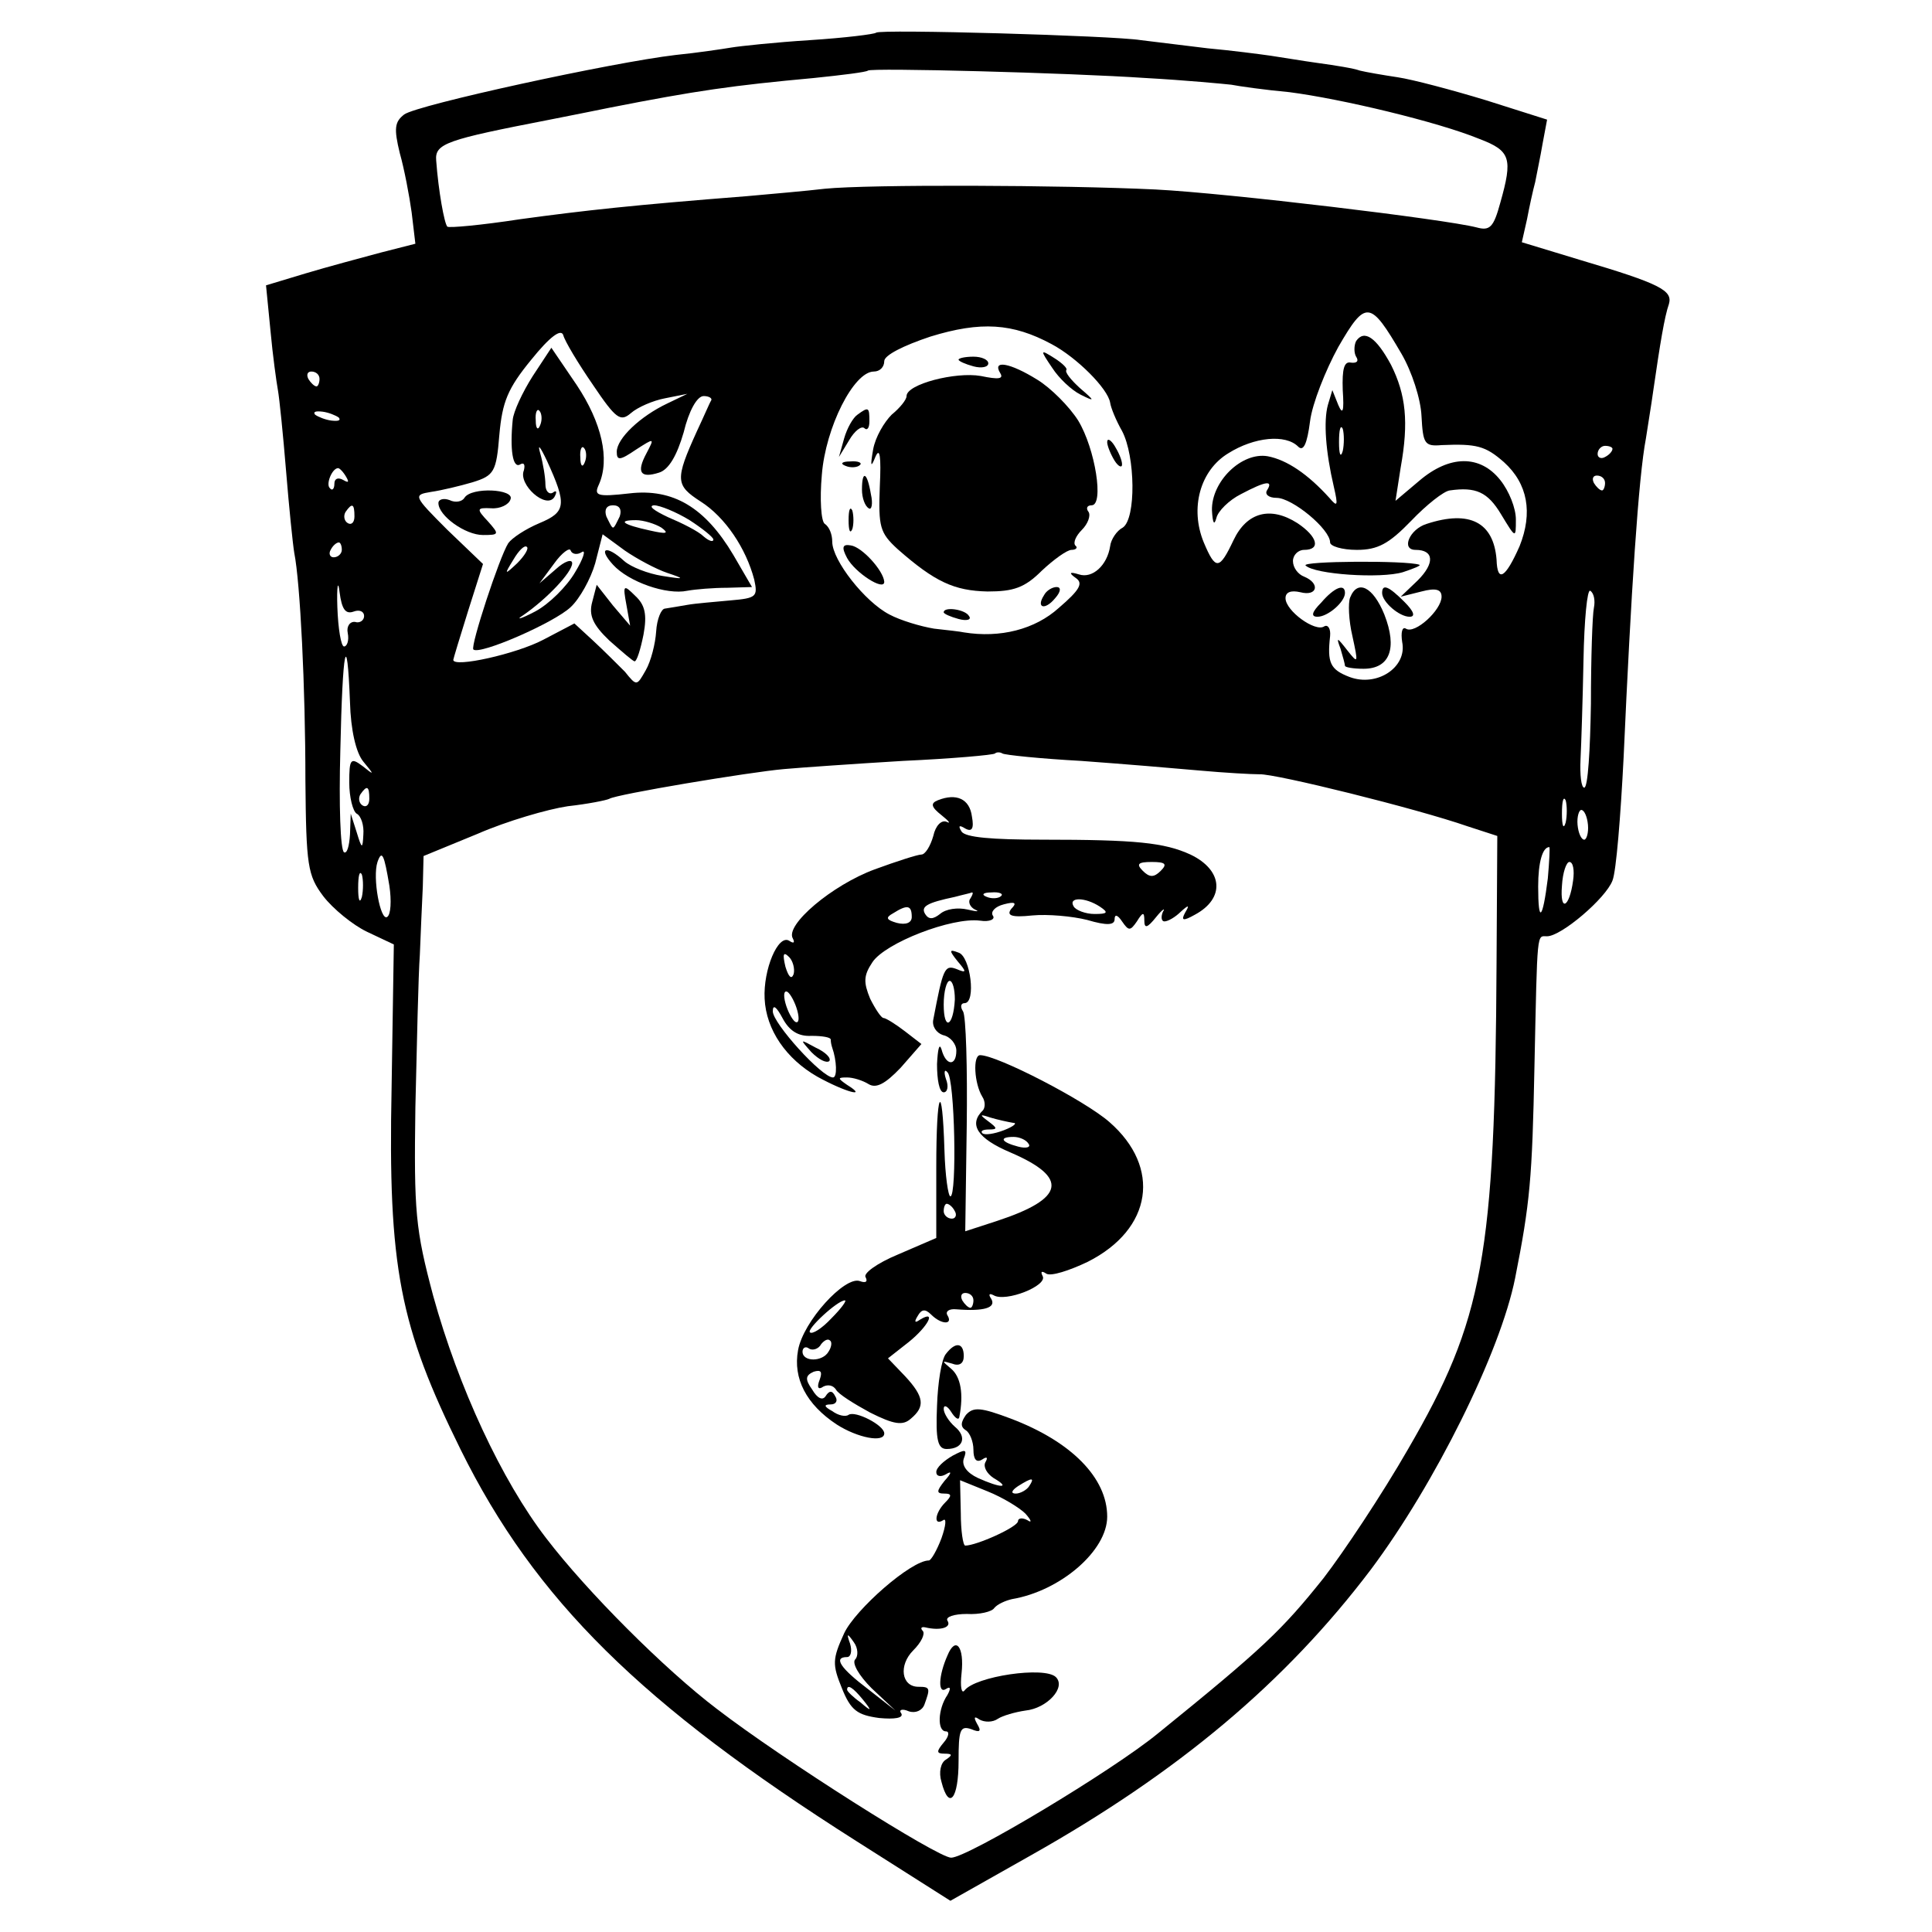 <?xml version="1.0" standalone="no"?>
<!DOCTYPE svg PUBLIC "-//W3C//DTD SVG 20010904//EN"
 "http://www.w3.org/TR/2001/REC-SVG-20010904/DTD/svg10.dtd">
<svg version="1.0" xmlns="http://www.w3.org/2000/svg"
 width="260pt" height="260pt" viewBox="0 0 260 260"
 preserveAspectRatio="xMidYMid meet">
<g transform="translate(0,260) scale(0.1,-0.1)"
fill="#000000" stroke="none">
<path d="M1179 2556 c-2 -2 -42 -7 -89 -10 -47 -3 -94 -8 -106 -10 -12 -2 -45
-7 -75 -10 -85 -10 -347 -67 -365 -80 -13 -10 -14 -19 -6 -52 6 -21 13 -58 16
-80 l5 -42 -47 -12 c-26 -7 -71 -19 -101 -28 l-53 -16 6 -61 c3 -33 8 -69 10
-80 2 -11 7 -60 11 -109 4 -49 9 -98 11 -110 8 -40 15 -181 15 -306 1 -115 3
-128 24 -156 13 -17 40 -39 59 -48 l36 -17 -3 -192 c-5 -243 11 -322 93 -488
100 -202 243 -343 533 -527 l126 -80 108 61 c199 112 343 233 458 385 86 115
174 292 194 392 20 101 23 134 26 285 4 186 3 175 17 175 19 0 79 51 88 75 5
12 11 87 15 166 10 223 20 377 30 429 2 14 7 43 10 65 9 62 15 99 21 116 5 18
-11 27 -119 59 l-79 24 7 31 c3 16 8 39 11 50 2 11 7 34 10 52 l6 32 -82 26
c-46 14 -99 28 -119 31 -20 3 -43 7 -51 9 -8 3 -33 7 -55 10 -22 3 -51 8 -65
10 -14 2 -52 7 -85 10 -33 4 -73 9 -90 11 -37 6 -351 15 -356 10z m363 -61
c54 -3 106 -8 115 -9 10 -2 45 -7 78 -10 70 -9 200 -40 256 -63 42 -16 45 -26
28 -86 -9 -33 -14 -38 -32 -33 -43 11 -334 46 -432 51 -125 6 -385 7 -445 1
-25 -3 -72 -7 -105 -10 -153 -12 -217 -19 -305 -31 -52 -8 -96 -12 -98 -10 -4
4 -12 48 -15 89 -2 23 14 28 153 55 30 6 66 13 80 16 117 23 166 30 275 40 39
4 71 8 73 10 4 4 271 -3 374 -10z m344 -371 c14 -24 26 -61 27 -84 2 -37 4
-41 27 -39 47 2 59 -1 84 -23 32 -29 39 -68 21 -113 -19 -43 -30 -50 -31 -18
-4 50 -36 67 -94 48 -23 -7 -35 -35 -15 -35 25 0 26 -18 3 -41 l-23 -22 28 7
c19 5 27 3 27 -7 0 -18 -36 -51 -48 -43 -5 3 -7 -5 -5 -18 7 -34 -34 -61 -71
-47 -26 10 -30 19 -26 55 1 10 -3 16 -8 13 -12 -8 -52 21 -52 38 0 8 7 11 20
8 23 -6 27 12 5 21 -8 3 -15 12 -15 21 0 8 7 15 15 15 23 0 18 18 -9 36 -36
23 -68 15 -86 -23 -19 -40 -24 -41 -40 -3 -19 46 -5 97 33 120 35 22 77 26 94
9 7 -7 12 3 16 34 3 24 21 69 38 100 37 64 43 63 85 -9z m-471 13 c34 -18 76
-60 79 -79 1 -7 8 -24 16 -38 18 -34 19 -118 1 -130 -8 -4 -16 -16 -17 -25 -4
-26 -24 -44 -42 -38 -13 4 -14 2 -4 -5 10 -7 5 -16 -23 -40 -32 -29 -79 -41
-128 -33 -4 1 -22 3 -40 5 -18 3 -45 11 -60 19 -33 17 -77 73 -77 98 0 10 -4
20 -10 24 -5 3 -7 33 -4 66 5 64 43 139 70 139 8 0 14 6 14 14 0 8 26 21 62
33 68 21 111 18 163 -10z m-617 -55 c31 -46 37 -50 51 -38 9 8 30 17 46 20
l30 6 -27 -13 c-36 -17 -68 -47 -68 -65 0 -12 4 -12 26 3 25 16 25 16 14 -5
-14 -26 -8 -34 17 -26 13 4 24 23 33 54 7 29 18 49 27 49 7 0 12 -3 10 -6 -2
-3 -10 -22 -19 -41 -30 -66 -29 -73 5 -95 33 -21 61 -63 72 -105 5 -23 3 -25
-32 -28 -21 -2 -47 -4 -58 -6 -11 -2 -24 -4 -30 -5 -5 0 -11 -14 -12 -31 -1
-16 -7 -40 -14 -52 -12 -21 -12 -22 -28 -2 -10 10 -29 29 -43 42 l-25 23 -42
-22 c-36 -19 -121 -38 -121 -27 0 1 9 31 20 66 l20 63 -48 46 c-46 46 -46 47
-22 51 14 2 39 8 56 13 29 9 32 14 36 64 4 44 11 62 43 101 25 31 40 42 43 33
2 -8 20 -38 40 -67z m-368 8 c0 -5 -2 -10 -4 -10 -3 0 -8 5 -11 10 -3 6 -1 10
4 10 6 0 11 -4 11 -10z m26 -52 c3 -4 -1 -5 -10 -4 -8 1 -18 5 -22 8 -3 4 1 5
10 4 8 -1 18 -5 22 -8z m1714 -42 c0 -3 -4 -8 -10 -11 -5 -3 -10 -1 -10 4 0 6
5 11 10 11 6 0 10 -2 10 -4z m-1704 -38 c4 -7 3 -8 -4 -4 -7 4 -12 2 -12 -5 0
-7 -3 -10 -6 -6 -6 5 3 27 11 27 2 0 7 -5 11 -12z m1694 -8 c0 -5 -2 -10 -4
-10 -3 0 -8 5 -11 10 -3 6 -1 10 4 10 6 0 11 -4 11 -10z m-1683 -45 c0 -8 -4
-12 -9 -9 -5 3 -6 10 -3 15 9 13 12 11 12 -6z m-17 -45 c0 -5 -5 -10 -11 -10
-5 0 -7 5 -4 10 3 6 8 10 11 10 2 0 4 -4 4 -10z m16 -83 c8 3 14 0 14 -6 0 -6
-6 -10 -12 -8 -7 1 -12 -6 -10 -15 2 -10 -1 -18 -5 -18 -4 0 -8 24 -9 53 -1
28 1 38 3 20 3 -23 8 -30 19 -26z m1669 5 c-2 -9 -4 -68 -4 -129 -1 -62 -4
-113 -9 -113 -4 0 -6 17 -5 38 1 20 3 81 4 134 1 54 5 95 9 93 5 -3 7 -13 5
-23z m-1674 -127 c1 -37 8 -68 18 -80 15 -18 15 -19 -1 -6 -16 12 -18 10 -18
-22 0 -20 5 -39 10 -42 6 -3 10 -16 9 -28 -1 -20 -2 -20 -9 3 l-8 25 -1 -28
c-1 -16 -4 -26 -8 -24 -5 3 -7 64 -5 137 3 139 9 167 13 65z m984 -79 c55 -4
127 -10 160 -13 33 -3 69 -5 80 -5 21 1 211 -46 280 -70 l40 -13 -1 -170 c-2
-397 -18 -481 -119 -655 -35 -61 -87 -139 -114 -174 -56 -70 -81 -94 -223
-209 -61 -50 -256 -167 -278 -167 -18 0 -228 133 -315 200 -70 53 -175 158
-230 230 -60 78 -118 203 -152 326 -24 90 -26 113 -24 254 2 85 4 178 6 205 1
28 3 69 4 92 l1 41 73 30 c39 17 94 33 121 37 27 3 52 8 56 10 9 6 189 36 235
40 22 2 94 7 160 11 66 3 122 8 124 10 2 2 7 2 10 0 3 -2 51 -7 106 -10z
m-958 -51 c0 -8 -4 -12 -9 -9 -5 3 -6 10 -3 15 9 13 12 11 12 -6z m1610 -32
c-3 -10 -5 -4 -5 12 0 17 2 24 5 18 2 -7 2 -21 0 -30z m30 -3 c1 -11 -2 -20
-5 -20 -4 0 -8 9 -9 20 -1 11 2 20 5 20 4 0 8 -9 9 -20z m-54 -72 c-7 -56 -13
-62 -13 -11 0 33 6 53 15 53 1 0 0 -19 -2 -42z m-1559 -10 c3 -20 2 -39 -3
-42 -9 -6 -20 53 -13 74 6 17 9 10 16 -32z m1593 7 c-5 -37 -18 -43 -15 -7 1
18 6 32 10 32 5 0 7 -11 5 -25z m-1630 -22 c-3 -10 -5 -4 -5 12 0 17 2 24 5
18 2 -7 2 -21 0 -30z"/>
<path d="M1825 2141 c-3 -6 -3 -16 0 -21 4 -6 1 -9 -7 -8 -9 2 -12 -8 -11 -37
2 -29 0 -34 -6 -20 l-8 20 -6 -20 c-6 -22 -3 -63 8 -110 6 -26 5 -28 -6 -15
-29 32 -57 51 -83 56 -35 6 -76 -34 -75 -73 1 -17 3 -21 6 -10 2 9 17 24 33
32 34 18 44 19 35 5 -3 -5 2 -10 13 -10 21 0 72 -42 72 -60 0 -5 16 -10 36
-10 28 0 43 8 73 39 21 22 44 40 52 41 35 5 51 -2 69 -32 20 -33 20 -33 20 -7
0 15 -9 38 -21 53 -27 34 -68 34 -109 -1 l-32 -27 7 45 c11 61 7 98 -13 138
-20 37 -36 48 -47 32z m-18 -148 c-3 -10 -5 -4 -5 12 0 17 2 24 5 18 2 -7 2
-21 0 -30z"/>
<path d="M1757 1839 c12 -12 101 -18 131 -9 15 5 25 9 22 10 -17 6 -159 5
-153 -1z"/>
<path d="M1778 1789 c-13 -13 -14 -19 -5 -19 14 0 37 20 37 32 0 13 -14 8 -32
-13z"/>
<path d="M1817 1796 c-3 -7 -2 -31 3 -52 8 -37 8 -38 -7 -19 -14 18 -15 18 -9
2 3 -10 6 -21 6 -23 0 -2 11 -4 25 -4 35 0 46 27 28 73 -15 37 -36 48 -46 23z"/>
<path d="M1860 1802 c0 -12 23 -32 37 -32 8 0 6 7 -7 20 -21 21 -30 25 -30 12z"/>
<path d="M1416 2105 c9 -14 26 -30 38 -36 20 -10 20 -9 -1 9 -12 11 -20 21
-18 24 2 2 -5 9 -16 16 -19 12 -20 12 -3 -13z"/>
<path d="M1290 2116 c0 -2 9 -6 20 -9 11 -3 20 -1 20 4 0 5 -9 9 -20 9 -11 0
-20 -2 -20 -4z"/>
<path d="M1346 2098 c5 -8 -2 -9 -26 -4 -34 6 -100 -11 -100 -27 0 -5 -9 -16
-20 -25 -10 -10 -22 -30 -25 -47 -4 -23 -3 -25 3 -10 6 14 8 1 6 -40 -2 -54 0
-62 24 -84 50 -44 76 -56 121 -57 35 0 50 5 73 28 16 15 34 28 40 28 6 0 9 3
5 6 -3 4 1 13 9 21 8 8 12 19 9 24 -4 5 -2 9 4 9 17 0 5 76 -18 114 -12 19
-37 44 -55 55 -37 23 -61 27 -50 9z"/>
<path d="M1154 2042 c-6 -4 -14 -18 -18 -32 l-7 -25 14 23 c7 12 16 19 20 16
4 -4 7 0 7 9 0 19 -1 20 -16 9z"/>
<path d="M1490 2005 c0 -5 5 -17 10 -25 5 -8 10 -10 10 -5 0 6 -5 17 -10 25
-5 8 -10 11 -10 5z"/>
<path d="M1138 1973 c7 -3 16 -2 19 1 4 3 -2 6 -13 5 -11 0 -14 -3 -6 -6z"/>
<path d="M1160 1941 c0 -11 4 -22 9 -25 4 -3 6 6 3 19 -5 30 -12 33 -12 6z"/>
<path d="M1142 1900 c0 -14 2 -19 5 -12 2 6 2 18 0 25 -3 6 -5 1 -5 -13z"/>
<path d="M1140 1849 c11 -20 50 -45 50 -32 -1 15 -30 47 -45 49 -11 2 -13 -2
-5 -17z"/>
<path d="M1405 1799 c-11 -17 1 -21 15 -4 8 9 8 15 2 15 -6 0 -14 -5 -17 -11z"/>
<path d="M1270 1776 c0 -2 9 -6 20 -9 11 -3 18 -1 14 4 -5 9 -34 13 -34 5z"/>
<path d="M717 2094 c-14 -22 -26 -48 -27 -59 -4 -40 0 -66 10 -60 5 3 7 0 5
-8 -8 -19 30 -53 41 -36 4 7 3 10 -2 6 -5 -3 -10 2 -10 11 0 9 -3 28 -7 42 -4
14 0 9 9 -10 27 -59 26 -69 -10 -84 -19 -8 -37 -20 -42 -27 -12 -19 -51 -138
-47 -143 8 -8 109 36 131 57 12 11 27 38 33 59 l10 39 30 -22 c16 -11 42 -25
57 -30 24 -8 24 -9 -7 -4 -19 3 -42 12 -51 20 -24 22 -36 18 -15 -5 21 -23 72
-41 100 -35 11 2 35 4 54 4 l33 1 -25 43 c-38 64 -81 90 -140 83 -44 -5 -48
-3 -41 12 15 34 4 83 -30 134 l-34 50 -25 -38z m10 -66 c-3 -8 -6 -5 -6 6 -1
11 2 17 5 13 3 -3 4 -12 1 -19z m60 -50 c-3 -8 -6 -5 -6 6 -1 11 2 17 5 13 3
-3 4 -12 1 -19z m47 -73 c-4 -8 -7 -15 -9 -15 -2 0 -5 7 -9 15 -3 9 0 15 9 15
9 0 12 -6 9 -15z m94 -5 c17 -11 32 -23 32 -26 0 -4 -6 -2 -13 4 -7 7 -29 18
-48 26 -19 9 -27 15 -19 16 8 0 30 -9 48 -20z m-38 -10 c11 -8 7 -9 -15 -4
-37 8 -45 14 -19 14 10 0 26 -5 34 -10z m-194 -48 c-17 -16 -18 -16 -5 5 7 12
15 20 18 17 3 -2 -3 -12 -13 -22z m87 15 c6 4 2 -9 -9 -27 -11 -19 -35 -43
-54 -53 -19 -10 -27 -12 -16 -5 32 22 66 58 66 70 0 6 -10 3 -22 -8 l-22 -19
20 27 c10 14 21 22 22 17 2 -5 9 -6 15 -2z"/>
<path d="M625 1930 c-3 -5 -12 -7 -20 -3 -8 3 -15 1 -15 -4 0 -17 36 -43 60
-43 22 0 22 1 7 18 -16 17 -16 19 4 18 12 -1 24 5 26 12 6 14 -53 17 -62 2z"/>
<path d="M797 1790 c-5 -18 1 -31 23 -52 17 -15 32 -28 34 -28 3 0 8 16 12 36
5 27 2 40 -11 52 -16 16 -17 15 -12 -12 l5 -28 -23 27 -22 28 -6 -23z"/>
<path d="M1262 1523 c-10 -4 -9 -9 5 -20 10 -8 13 -12 7 -9 -7 3 -15 -5 -18
-19 -4 -14 -11 -25 -16 -25 -5 0 -33 -9 -63 -20 -57 -21 -121 -75 -110 -93 3
-6 1 -7 -5 -3 -15 9 -35 -39 -33 -78 2 -42 29 -81 71 -105 38 -21 69 -29 40
-11 -13 9 -13 10 0 10 8 0 21 -4 29 -9 10 -6 22 0 43 22 l28 32 -22 17 c-13
10 -26 18 -29 18 -3 0 -11 12 -18 26 -9 22 -9 31 3 49 17 26 107 61 145 56 13
-2 21 2 17 7 -3 5 3 12 15 15 15 4 18 2 10 -6 -7 -9 0 -12 28 -9 21 2 54 -1
74 -6 27 -8 37 -7 37 1 0 7 4 6 10 -3 9 -13 11 -13 20 0 8 13 10 13 10 1 0
-11 4 -10 16 5 8 10 13 13 9 7 -3 -7 -2 -13 2 -13 5 0 15 6 22 13 11 10 12 9
6 -1 -6 -11 -3 -12 13 -3 41 22 38 60 -6 81 -35 16 -73 20 -199 20 -68 0 -104
3 -109 11 -5 8 -3 9 5 4 9 -5 12 0 9 16 -3 24 -21 32 -46 22z m300 -95 c-9 -9
-15 -9 -24 0 -9 9 -7 12 12 12 19 0 21 -3 12 -12z m-256 -37 c-4 -5 0 -12 6
-15 7 -3 3 -3 -10 0 -13 3 -29 1 -37 -6 -9 -7 -15 -8 -20 0 -6 10 2 15 40 23
11 3 21 5 23 6 2 0 1 -3 -2 -8z m41 3 c-3 -3 -12 -4 -19 -1 -8 3 -5 6 6 6 11
1 17 -2 13 -5z m133 -14 c12 -8 11 -10 -7 -10 -12 0 -25 5 -28 10 -8 13 15 13
35 0z m-253 -14 c0 -8 -8 -11 -20 -8 -14 4 -16 7 -5 13 19 12 25 11 25 -5z
m-159 -77 c-3 -8 -7 -3 -11 10 -4 17 -3 21 5 13 5 -5 8 -16 6 -23z m5 -49 c3
-11 2 -18 -3 -15 -4 3 -10 14 -13 25 -3 11 -2 18 3 15 4 -3 10 -14 13 -25z
m19 -34 c15 0 26 -2 26 -5 0 -4 1 -8 2 -11 6 -17 7 -40 1 -40 -15 0 -81 73
-81 89 0 10 5 6 13 -9 9 -17 21 -25 39 -24z"/>
<path d="M1092 1184 c10 -10 20 -15 24 -12 3 4 -5 12 -18 18 -22 12 -22 12 -6
-6z"/>
<path d="M1289 1306 c12 -14 12 -16 -2 -10 -16 6 -18 0 -31 -68 -2 -9 4 -18
13 -21 10 -2 18 -12 18 -21 0 -21 -14 -21 -20 2 -3 9 -5 0 -6 -20 0 -21 3 -38
9 -38 5 0 7 8 3 18 -3 9 -2 14 2 9 10 -8 13 -167 4 -167 -3 0 -7 28 -8 62 -3
98 -11 81 -11 -23 l0 -95 -51 -22 c-29 -12 -48 -26 -44 -31 3 -6 0 -8 -8 -5
-20 7 -76 -54 -83 -93 -7 -38 11 -73 52 -100 28 -18 64 -25 64 -12 0 11 -39
31 -48 25 -4 -3 -14 -1 -22 5 -11 6 -12 9 -2 9 7 0 10 5 6 11 -4 8 -8 8 -13 0
-4 -6 -11 -3 -18 9 -10 14 -9 19 2 24 10 3 12 0 8 -11 -4 -10 -2 -14 5 -9 6 3
13 2 17 -4 3 -6 24 -19 46 -31 32 -16 44 -18 55 -8 19 16 18 29 -8 57 l-23 24
28 22 c26 21 38 44 15 30 -7 -5 -8 -3 -3 5 5 9 10 10 18 2 14 -14 30 -14 22
-1 -3 5 2 9 12 8 37 -3 54 2 47 14 -4 6 -3 8 3 5 16 -10 74 13 66 26 -3 6 -1
7 5 3 6 -4 31 4 56 16 87 44 99 127 29 188 -33 29 -151 90 -174 90 -10 0 -8
-38 3 -56 4 -6 4 -14 1 -18 -20 -19 -8 -38 37 -57 79 -34 73 -62 -18 -92 l-43
-14 2 142 c1 78 -1 148 -5 154 -4 6 -3 11 2 11 16 0 8 63 -8 68 -13 5 -13 3
-1 -12z m-4 -51 c-2 -37 -15 -43 -15 -7 0 18 4 32 8 32 4 0 7 -11 7 -25z m78
-166 c7 0 1 -5 -12 -10 -13 -5 -26 -7 -29 -4 -3 3 1 5 9 5 12 0 11 2 -1 11
-12 9 -12 10 3 5 10 -3 24 -6 30 -7z m21 -28 c4 -5 -3 -7 -14 -4 -23 6 -26 13
-6 13 8 0 17 -4 20 -9z m-99 -91 c3 -5 1 -10 -4 -10 -6 0 -11 5 -11 10 0 6 2
10 4 10 3 0 8 -4 11 -10z m25 -120 c0 -5 -2 -10 -4 -10 -3 0 -8 5 -11 10 -3 6
-1 10 4 10 6 0 11 -4 11 -10z m-191 -24 c-13 -14 -26 -22 -29 -19 -5 4 37 43
47 43 3 0 -5 -11 -18 -24z m-4 -45 c-8 -14 -35 -14 -35 0 0 5 4 8 9 4 5 -3 13
0 16 6 4 5 9 8 12 5 3 -2 2 -9 -2 -15z"/>
<path d="M1273 778 c-6 -7 -11 -39 -12 -70 -2 -46 1 -58 13 -58 22 0 28 16 11
30 -8 7 -15 18 -15 24 0 6 5 4 10 -4 5 -8 10 -12 11 -7 6 31 2 54 -11 65 -13
11 -13 11 1 7 10 -4 16 0 16 10 0 18 -11 20 -24 3z"/>
<path d="M1300 696 c-7 -10 -8 -16 0 -21 5 -3 10 -15 10 -26 0 -13 4 -18 12
-13 6 4 8 3 4 -4 -3 -6 2 -15 11 -21 24 -14 10 -14 -21 0 -15 7 -22 17 -19 26
5 13 2 13 -15 4 -12 -7 -22 -16 -22 -22 0 -6 6 -7 13 -3 8 5 8 2 -2 -9 -11
-14 -11 -17 0 -17 10 0 10 -3 1 -12 -14 -14 -16 -32 -3 -24 5 4 4 -7 -2 -24
-6 -16 -14 -30 -17 -30 -24 0 -99 -66 -114 -98 -16 -35 -16 -42 -3 -74 12 -30
21 -36 50 -40 21 -2 33 0 30 6 -4 5 1 7 10 3 9 -3 18 1 21 9 8 22 8 24 -8 24
-23 0 -27 29 -7 49 11 11 16 22 13 26 -4 4 -2 6 3 5 21 -5 36 0 30 9 -3 5 9 9
26 9 17 -1 34 3 37 8 4 5 15 10 24 12 65 11 128 65 128 111 0 52 -48 101 -130
132 -40 15 -50 16 -60 5z m80 -133 c8 -9 9 -13 3 -9 -7 4 -13 3 -13 -1 0 -8
-56 -33 -71 -33 -3 0 -6 20 -6 44 l-1 44 37 -15 c20 -8 43 -22 51 -30z m5 37
c-3 -5 -12 -10 -18 -10 -7 0 -6 4 3 10 19 12 23 12 15 0z m-234 -233 c-5 -5 5
-22 22 -39 l32 -30 -37 29 c-37 28 -47 43 -28 43 5 0 7 8 4 18 -5 14 -4 15 5
2 6 -8 6 -19 2 -23z m10 -54 c13 -16 12 -17 -3 -4 -10 7 -18 15 -18 17 0 8 8
3 21 -13z"/>
<path d="M1275 372 c-12 -27 -13 -52 -2 -45 6 4 7 1 2 -8 -13 -19 -14 -49 -2
-49 5 0 4 -7 -3 -15 -10 -12 -10 -15 1 -15 11 0 11 -2 2 -8 -7 -4 -10 -17 -6
-30 10 -39 23 -23 23 28 0 42 2 48 17 43 12 -5 14 -3 8 7 -5 9 -4 11 3 6 7 -4
18 -4 25 1 6 4 23 9 37 11 29 3 55 31 41 45 -15 15 -109 1 -123 -18 -4 -5 -6
5 -4 23 4 36 -8 51 -19 24z"/>
</g>
</svg>

